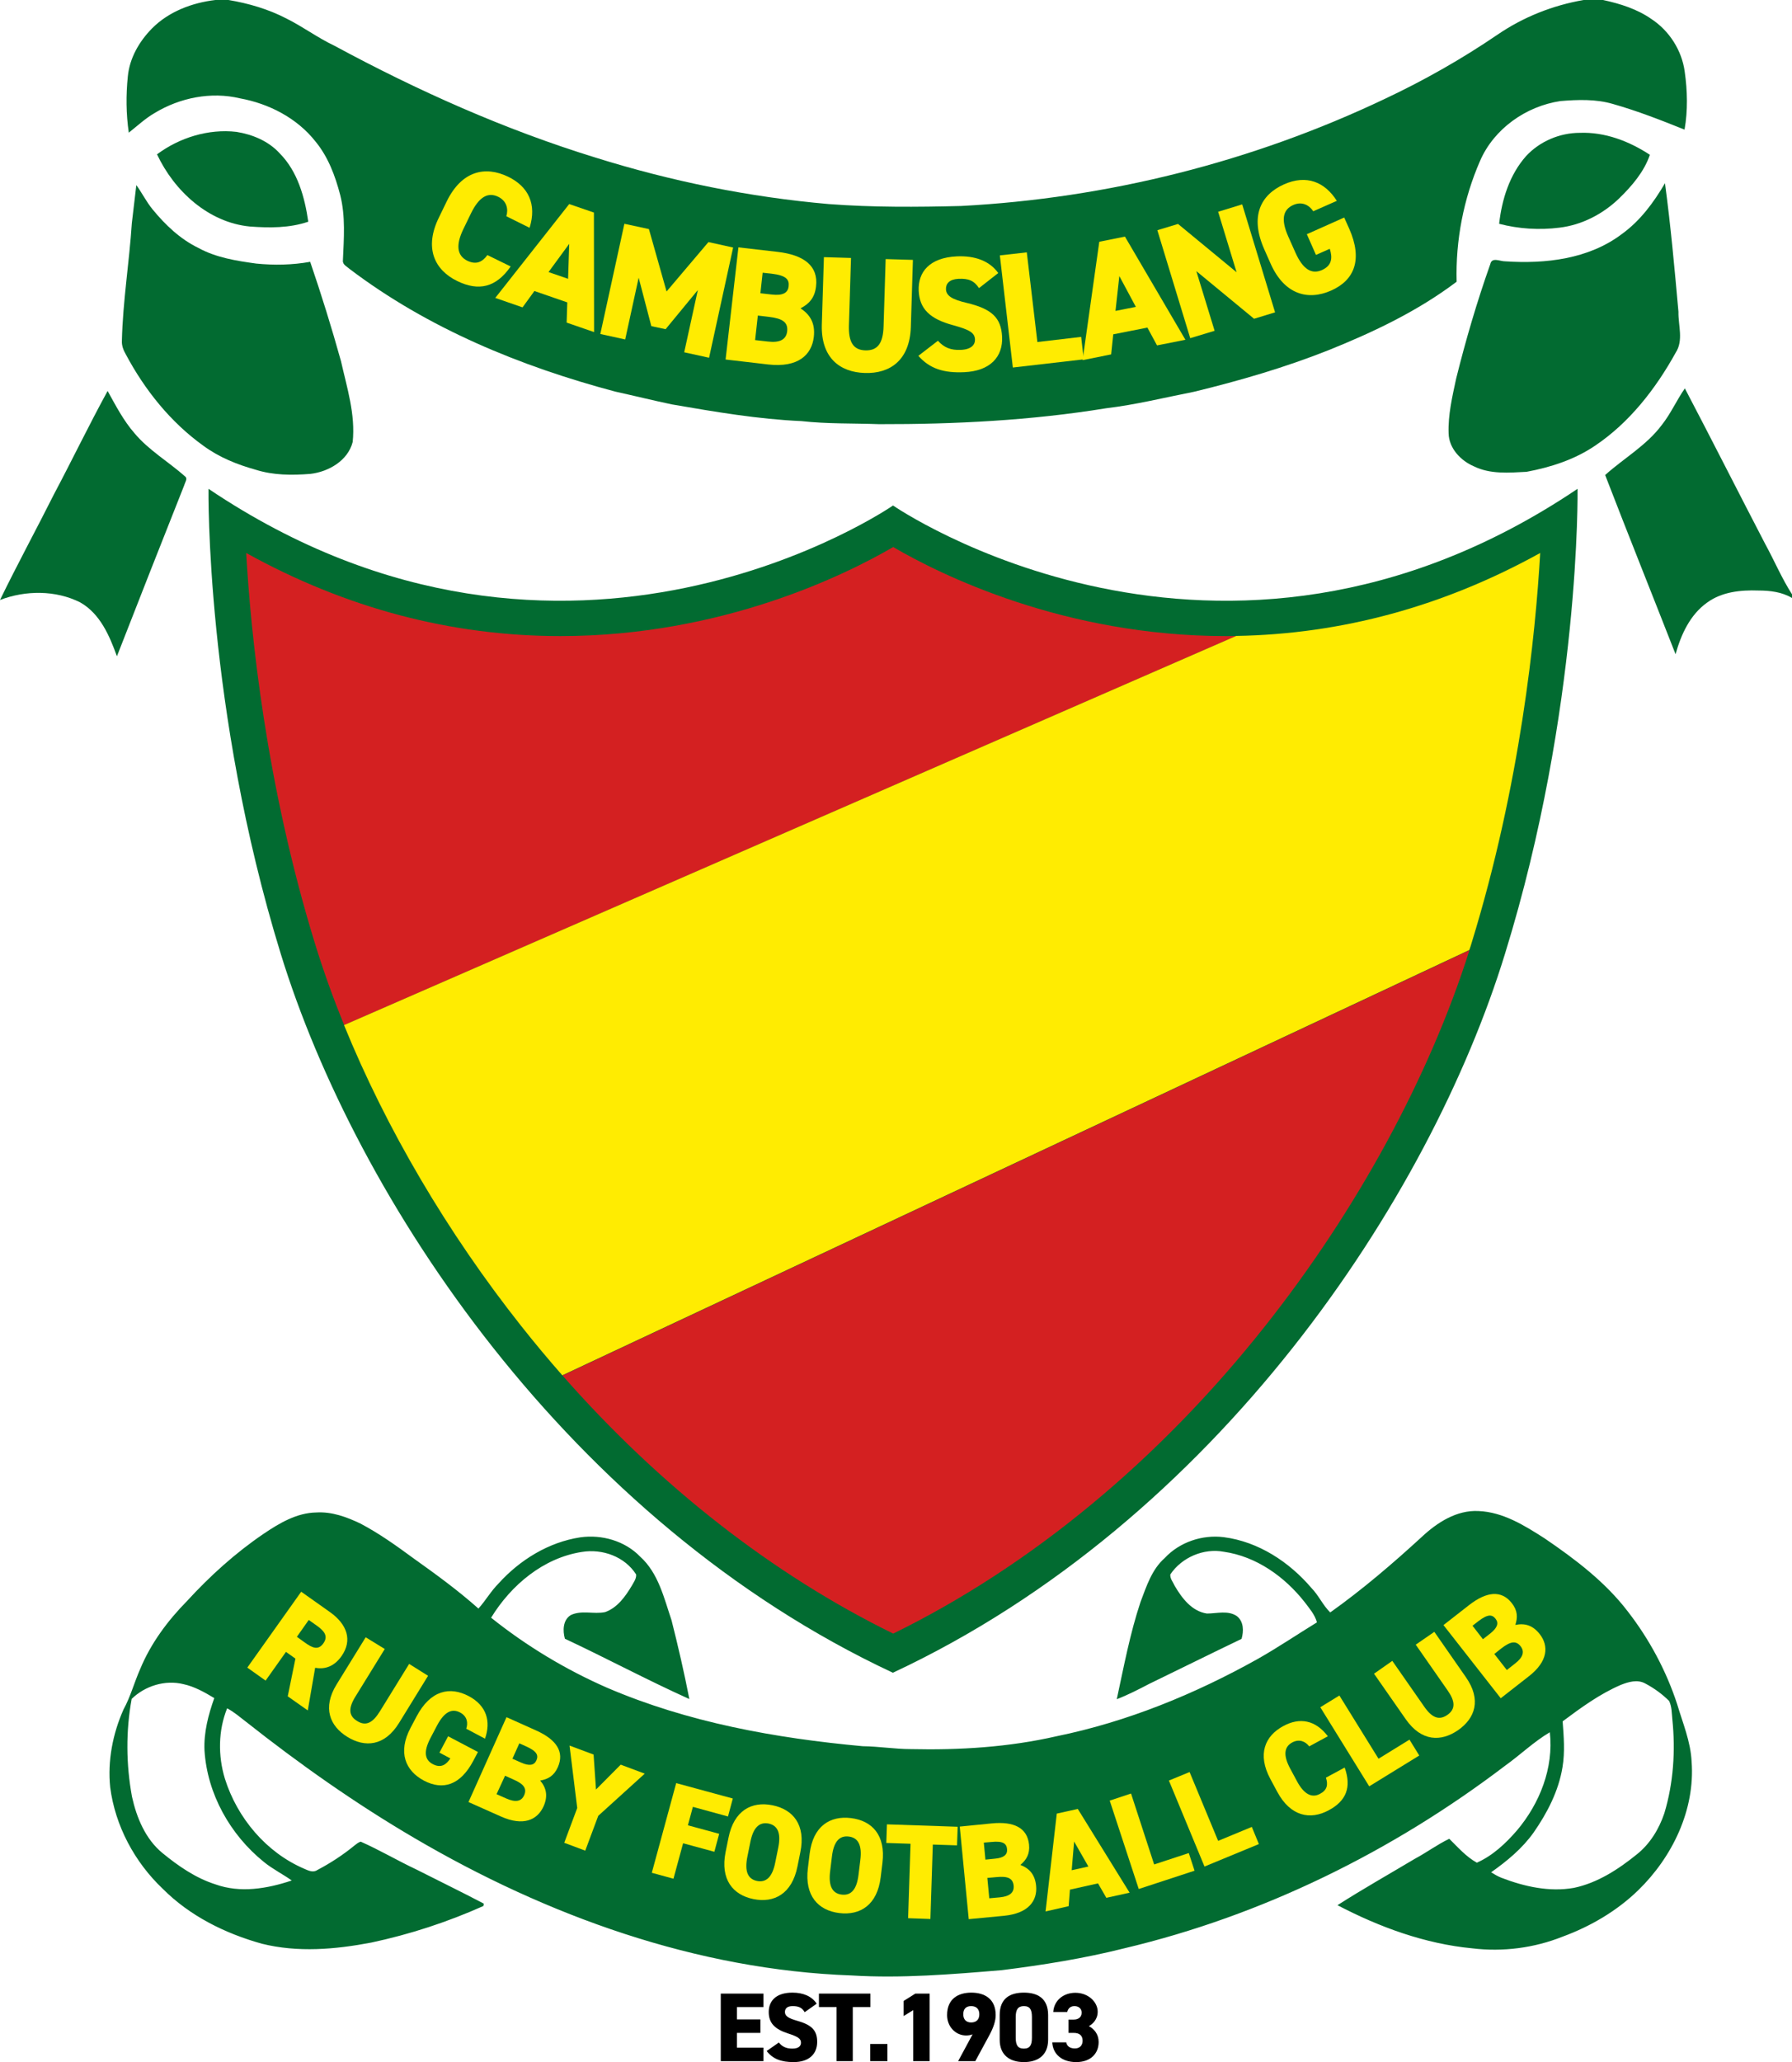 <?xml version="1.0" encoding="utf-8"?>
<!-- Generator: Adobe Illustrator 27.0.0, SVG Export Plug-In . SVG Version: 6.00 Build 0)  -->
<svg version="1.1" id="Layer_1" xmlns="http://www.w3.org/2000/svg" xmlns:xlink="http://www.w3.org/1999/xlink" x="0px" y="0px"
	 viewBox="0 0 1117.3 1285.4" style="enable-background:new 0 0 1117.3 1285.4;" xml:space="preserve">
<style type="text/css">
	.st0{fill:#026B31;}
	.st1{fill:#D42021;}
	.st2{fill:#FFEC01;}
</style>
<g>
	<g>
		<g>
			<g>
				<path class="st0" d="M922.8,100.3c8.7-20.1,28.7-34.1,50.1-37.3c10.9-0.9,22.1-1.3,32.7,1.8c15.2,4.3,30,10.1,44.7,16
					c2.1-11.9,1.8-24.2,0.1-36.2c-1.8-13.2-9.6-25.4-20.7-32.7c-9-6.3-19.6-9.6-30.2-11.9h-12.1c-19.2,3.3-37.6,10.6-53.7,21.6
					c-22.3,15.2-45.8,28.5-70.2,40c-82.6,39.3-173,62-264.3,66.8c-27.5,0.7-55,0.9-82.5-1.2c-49.4-4.3-98.2-14.2-145.5-29
					c-56.5-17.4-110.7-41.6-162.7-69.7c-10.4-4.9-19.7-11.9-30-17C167.3,5.7,155,2.1,142.5,0h-8.2c-14.5,1.7-29.1,7.2-39.5,17.7
					c-8,8.1-14,18.5-15.1,29.9c-1.2,11.7-1.1,23.5,0.6,35.1c5.3-4.2,10.3-8.9,16.2-12.3c15.7-9.5,35.1-13.4,53.1-9.1
					c18.1,3.3,35.6,12.3,47.1,26.9c7.9,9.6,12.3,21.4,15.4,33.3c3.4,13.3,2.3,27.2,1.7,40.8c-0.3,2.7,2.5,3.8,4.1,5.3
					c48.9,37.1,106.7,60.8,165.7,76.5c11.8,2.6,23.5,5.5,35.4,8c26.7,4.6,53.6,9.2,80.7,10.4c16.1,1.8,32.3,1.3,48.4,1.9
					c47.3,0.1,94.7-2.3,141.5-9.9c18.5-2.2,36.6-6.7,54.9-10.3c28.4-6.9,56.6-15.1,83.8-25.9c28.1-11.3,55.7-24.4,79.9-42.7
					C907.5,149.9,912.5,123.9,922.8,100.3z"/>
				<path class="st0" d="M155.8,141.2c12.1,0.9,24.7,1,36.4-3c-2.2-15.3-6.6-31.3-17.8-42.6c-6.9-7.6-16.9-11.8-27-13.4
					c-17.5-2-35.5,3.6-49.5,14C108.6,119,129.9,138.7,155.8,141.2z"/>
				<path class="st0" d="M985,82.8c-12.5,0-25,5.3-33.5,14.5c-10.3,11.6-15.1,27-16.8,42.2c12.2,3.2,25.1,4,37.7,2.4
					c14-1.7,27-8.5,37.1-18.2c8-7.8,15.5-16.5,19.2-27.2C1015.8,88,1000.6,82.2,985,82.8z"/>
				<path class="st0" d="M1044.8,219.8c5-7.7,1.5-17,1.7-25.5c-2.4-26.7-4.8-53.5-8.4-80.1c-7,12-15.5,23.5-26.9,31.7
					c-20.6,15.6-47.7,18.7-72.7,17c-3.1,0.1-8.3-2.9-9.3,1.7c-8.3,23.4-15.3,47.3-21.3,71.4c-2.4,11.2-5.1,22.6-4.7,34.1
					c0.2,9.4,7.6,17.1,15.8,20.6c10.2,5,21.8,4,32.8,3.4c15-2.8,29.9-7.6,42.6-16.2C1015.9,263.5,1032.3,242.4,1044.8,219.8z"/>
				<path class="st0" d="M193.4,163.2c-11.1,2-22.4,2.2-33.6,1.1c-12.4-1.7-25.1-3.7-36.2-9.8c-11.3-5.5-20.5-14.3-28.4-23.9
					c-3.9-4.7-6.6-10.3-10.2-15.2c-1,7.9-1.8,15.8-2.8,23.7c-1.6,24.4-5.6,48.7-6.2,73.2c-0.2,3,0.9,5.9,2.4,8.5
					c11.8,22.2,28,42.5,48.6,57.2c9.7,7.1,20.9,11.6,32.4,14.8c11,3.5,22.7,3.5,34.1,2.6c11.3-1.3,23.4-8.2,26.4-19.9
					c1.8-17.2-3.6-33.9-7.3-50.4C206.8,204.3,200.4,183.7,193.4,163.2z"/>
				<path class="st0" d="M1100.6,339.1c-16.8-32.3-33.2-64.8-50.1-97c-5.1,7.3-8.7,15.6-14.3,22.7c-9.5,12.8-23.7,20.8-35.4,31.3
					c14.4,37.3,29.3,74.4,43.9,111.7c3.4-12.2,9-24.6,19.7-32.2c9.2-6.7,20.9-7.9,32-7.5c7.2,0,14.7,0.9,21,4.7v-2.2
					C1110.9,360.5,1106.3,349.5,1100.6,339.1z"/>
				<path class="st0" d="M115.3,296.9c-10.3-9.1-22.5-16.2-31.4-26.8c-6.9-7.9-11.7-17.2-16.8-26.4C55.5,264.9,45,286.7,33.7,308
					C22.6,330.1,10.8,351.8,0,374c15.9-6.1,34.7-6.2,50,1.5c12.4,7,18.3,20.8,22.9,33.6c13.9-35.6,27.9-71.2,42-106.7
					C115.3,300.7,117.3,298.3,115.3,296.9z"/>
			</g>
		</g>
		<path class="st0" d="M1054.7,1098c-0.6-12.4-5.5-23.9-9-35.7c-6.8-20.8-17.3-40.4-30.7-57.7c-14.1-18.5-32.9-32.7-52-45.7
			c-12.5-8-25.9-16.4-41.2-17c-13.6-0.7-25.8,7.2-35.3,16.1c-18.2,16.7-37,32.8-57.1,47.1c-4.5-4.3-7.2-10.6-11.7-15.2
			c-13.9-16.3-33.1-28.9-54.6-31.7c-13.4-1.7-27.6,3-36.9,13c-8.1,7.1-11.4,17.7-15.1,27.4c-6.6,19.8-10.4,40.3-14.8,60.6
			c7-2.7,13.6-6.1,20.3-9.6c19.2-9.3,38.3-18.8,57.5-28c1.4-4.8,1.4-10.7-2.8-14.1c-5.5-3.9-12.6-1.7-18.8-1.7
			c-9.4-1.4-15.6-9.6-20.1-17.3c-1-2.3-3-4.5-2.7-7.1c7.1-10.6,20.8-16.5,33.4-14.1c20.2,2.9,37.8,15.5,50.2,31.2
			c3,4,6.5,7.9,7.8,12.8c-12.4,7.6-24.5,15.8-37.1,22.9c-39.2,21.9-81.3,39.1-125.3,48.1c-29.7,6.8-60.4,8.7-90.8,8
			c-10,0-20-1.7-30-1.8c-54.4-5-109-14.8-159.5-36.5c-25.8-11.3-50.2-26-72.2-43.6c12.4-20.3,32.6-37.3,56.6-41
			c12.8-2.1,26.7,2.9,33.8,14c0.3,2.6-1.5,4.9-2.7,7.1c-4,6.7-9,13.7-16.6,16.4c-7.1,1.5-14.7-1.4-21.5,1.9c-4.9,3.1-5,9.7-3.6,14.7
			c26,12.2,51.4,25.8,77.6,37.6c-3.2-16.5-7-32.9-11.1-49.1c-4.7-13.9-8.2-29.4-19.5-39.6c-9.5-9.9-24-14-37.4-12.1
			c-19.7,3-37.6,14-50.9,28.7c-4.8,4.8-8.1,10.7-12.6,15.7c-12.8-11.4-26.7-21.5-40.6-31.4c-10.6-7.8-21.4-15.5-33-21.6
			c-8.6-4.1-17.8-7.5-27.5-6.9c-12.2,0.2-23.1,6.7-33,13.4c-17.5,11.9-33.3,26.2-47.6,41.8c-12.1,12.3-22.6,26.4-29.2,42.4
			c-3.7,8.3-6,17.2-10.4,25.2c-6.7,15.1-10,32-8.3,48.5c3.1,24,15.2,46.6,32.7,63.2c16.9,17,38.9,27.9,61.8,34.3
			c22.4,5.6,45.8,3.6,68.3-0.7c24-5.1,47.5-12.8,69.9-22.8c0.1-0.4,0.2-1.2,0.2-1.5c-13.9-7.3-28.1-14.2-42.1-21.3
			c-11.7-5.5-22.8-12.1-34.6-17.3c-1.5,0.4-2.7,1.5-3.9,2.4c-7.2,5.9-15,11-23.2,15.3c-2.6,1.8-5.6,0.3-8.1-0.8
			c-23.8-10.2-41.8-31.7-49.5-56.2c-4.3-14.2-4.2-29.9,1.4-43.8c4.3,2.2,7.9,5.4,11.7,8.3c33.4,26.4,68.3,51,105,72.5
			c82.8,48.6,176.2,82.3,272.7,85.7c31.2,1.9,62.5-0.7,93.6-3.3c25.6-3.2,51.2-7.3,76.3-13.6c86.2-20.4,167.3-60.4,237.6-113.9
			c9.4-6.7,17.8-14.9,27.8-20.8c2.5,22.2-6.3,44.4-20.5,61.2c-7,8.1-15.2,15.8-25,20.1c-6.7-3.7-11.8-9.6-17.2-14.9
			c-7.5,3.6-14.2,8.6-21.5,12.5c-16.1,9.6-32.4,18.8-48.2,28.9c26.2,13.7,54.6,24.1,84.1,26.9c19,2.3,38.5-0.2,56.3-7.3
			c17.4-6.4,33.8-16,47.1-28.9C1042.6,1157.7,1057,1128.2,1054.7,1098z M164.6,1160.7c5.4,4.4,11.7,7.5,17.3,11.5
			c-15.2,5.1-32.1,8-47.6,2.4c-12.3-3.9-23.1-11.4-33-19.5c-10.6-8.7-16.1-22-19-35.1c-3.7-20.1-3.9-40.9-0.2-61
			c8.3-8.1,20.8-12,32.2-9.2c7,1.5,13.3,5.1,19.3,8.7c-3.7,10.4-6.6,21.4-6.1,32.6C129.2,1118.3,143.6,1143.8,164.6,1160.7z
			 M1037.7,1130.3c-3.3,9.8-8.9,19-17,25.5c-11.6,9.4-24.6,17.9-39.4,21c-15.3,2.7-30.9-0.8-45.2-6.3c-2.3-0.9-4.4-2.2-6.4-3.4
			c9.9-7,19.4-14.8,26.5-24.8c8.5-12.2,15.6-25.9,18-40.7c1.6-9.5,0.8-19.1,0.1-28.6c11.4-8.5,23-17,36.2-22.7
			c4.8-1.9,10.4-3.6,15.3-0.9c5.5,2.9,10.6,6.6,14.9,10.9c1.7,3.6,1.6,7.6,2,11.5C1044.7,1091.3,1043.4,1111.4,1037.7,1130.3z"/>
		<path class="st0" d="M983.6,304.7c-223.8,150.7-426.8,10.4-426.8,10.4s-202.9,140.3-426.8-10.4c0,0-2,137,45,289.7
			s179.5,353.7,381.7,448.3c202.3-94.6,334.8-295.6,381.7-448.3C985.6,441.7,983.6,304.7,983.6,304.7z"/>
		<path class="st1" d="M764.4,396.5C764.4,396.5,764.4,396.5,764.4,396.5c-101.2,0-178.4-38.5-207.5-55.5
			c-29.2,17-106.4,55.5-207.5,55.5c-68,0-133.8-17.4-195.9-51.8c2.9,50.8,12.3,144,42.8,243.2c5.2,16.9,11.3,34,18.3,51.1
			l556.3-242.6C768.7,396.5,766.5,396.5,764.4,396.5z"/>
		<path class="st2" d="M917.5,587.9c30.5-99.1,39.9-192.4,42.8-243.2c-60.2,33.3-123.8,50.6-189.5,51.7L214.5,639
			c26.2,64.3,64.4,129.4,110.5,187.6c8.3,10.5,16.9,20.8,25.6,30.7l565.5-265.1C916.6,590.8,917.1,589.4,917.5,587.9z"/>
		<path class="st1" d="M350.7,857.4c60.7,69.1,131.3,124.2,206.2,160.9c85.7-42,165.7-108.1,231.8-191.6
			c57.4-72.4,102.5-155.5,127.5-234.4L350.7,857.4z"/>
		<g>
			<g>
				<path class="st2" d="M315.7,134.8c1.3-4.3,0.4-9.4-5-12.1c-6.3-3.1-11.9-0.2-17,10.2l-4.8,9.9c-4.8,9.9-4,16.5,2.4,19.7
					c5.4,2.6,9.2,1.1,12.6-3.5l14.5,7.1c-9.1,13.1-19.9,15.6-33.3,9.1c-14.4-7-20.7-20.9-11.4-39.7l4.8-9.9
					c9.3-19.1,24-22.4,38.4-15.4c12.5,6.1,17.9,17,13.3,31.8L315.7,134.8z"/>
				<path class="st2" d="M308.8,185.7l46.1-58.5l15.4,5.3l0.1,74.5l-17.1-5.9l0.4-12.6l-20.5-7.1l-7.4,10.2L308.8,185.7z M342,169.6
					l12.2,4.2l0.7-21.8L342,169.6z"/>
				<path class="st2" d="M415.6,181.7l26.1-30.8l15.4,3.4l-15,68.7l-15.5-3.4l8.5-38.8l-20.1,24.4l-8.9-1.9l-7.9-30.2l-8.4,38.5
					l-15.5-3.4l15-68.7l15.3,3.3L415.6,181.7z"/>
				<path class="st2" d="M484.8,157c16.5,1.9,25.5,8.8,24,21.5c-0.8,7.2-4.4,11-9.7,13.7c6,3.9,9.3,9.3,8.3,17.9
					c-1.3,11.1-9.8,19.2-28.4,17.1l-26.6-3.1l8-69.9L484.8,157z M470.8,212l8,0.9c7.5,0.9,11.4-1.3,12-6.4c0.6-5.7-3-8-11.5-9
					l-6.8-0.8L470.8,212z M474.1,182.8l7.1,0.8c6.8,0.8,10.1-1,10.5-5.1c0.5-4.2-1.4-6.8-10.6-7.9l-5.6-0.6L474.1,182.8z"/>
				<path class="st2" d="M569.2,162l-1.3,41.9c-0.7,20.8-13.1,29.1-28.7,28.6c-15.6-0.5-27.4-9.5-26.8-30.2l1.3-42l16.9,0.5l-1.3,42
					c-0.3,10.3,2.6,15.4,10.3,15.6c7.7,0.2,11-4.6,11.3-14.9l1.3-42L569.2,162z"/>
				<path class="st2" d="M610.4,179.6c-3-4.6-6.5-6.1-12.8-5.8c-5.6,0.3-7.9,2.9-7.8,6.5c0.2,4.2,4,6.4,12.9,8.5
					c15.5,3.7,21.5,9.1,22.1,21.1c0.6,12.7-7.6,21.4-23.6,22.1c-12.8,0.6-21.6-2.2-28.6-10.2l12.2-9.4c3.7,4.2,8,6,14.3,5.7
					c6.5-0.3,8.9-3.2,8.8-6.5c-0.2-4.1-3.1-6-13.7-8.9c-14.5-3.9-20.9-10.2-21.4-21.5c-0.5-11.6,6.7-20.6,23.8-21.4
					c11.2-0.5,20.4,2.8,25.8,10.4L610.4,179.6z"/>
				<path class="st2" d="M646.8,213.2l27.3-3.2l1.6,14l-44.2,5.1l-8.1-69.9l16.8-1.9L646.8,213.2z"/>
				<path class="st2" d="M675,224.5l10.4-73.8l16-3.2l37.7,64.3l-17.7,3.5l-6-11.1l-21.3,4.2l-1.3,12.5L675,224.5z M695.5,193.8
					l12.7-2.5l-10.3-19.2L695.5,193.8z"/>
				<path class="st2" d="M774.5,127.4l20.5,67.3l-13.1,4L745.9,169l11.4,37.2l-15.2,4.6l-20.5-67.3l12.9-3.9l36.5,30.1l-11.5-37.7
					L774.5,127.4z"/>
				<path class="st2" d="M838.1,135.6l3.1,6.9c8.5,19.2,3.4,32.1-11.2,38.6c-14.6,6.5-29.3,2.4-37.8-16.8l-3.9-8.8
					c-9.2-20.7-2.3-34.1,12.3-40.6c14-6.2,25.4-1.5,32.9,10.3l-14.7,6.5c-2.4-3.7-6.9-6.4-12.5-3.9c-6.4,2.9-7.8,9-3.1,19.6
					l4.5,10.1c4.7,10.5,10.2,13.7,16.6,10.8c6.2-2.8,6.6-7.6,4.8-13.2l-8.6,3.8l-5.7-12.9L838.1,135.6z"/>
			</g>
		</g>
		<g>
			<g>
				<path class="st2" d="M179.4,1057.4l4.8-23.5l-5.9-4.2l-12.7,17.9l-11.4-8.1l33.6-47.3l17.8,12.6c10.9,7.7,14.3,17.7,7.3,27.6
					c-4.4,6.2-10.1,8.4-16.4,7.2l-4.6,26.6L179.4,1057.4z M190.1,1023.9c4.6,3.3,8.3,5,11.5,0.5c3.2-4.5,0.6-7.7-4-11l-5.1-3.6
					l-7.4,10.5L190.1,1023.9z"/>
				<path class="st2" d="M266.9,1044.6l-18.1,29.4c-9,14.6-21.3,15.4-32.2,8.7c-10.9-6.7-15.7-18.1-6.8-32.6l18.2-29.5l11.9,7.3
					l-18.2,29.5c-4.5,7.2-4.5,12.1,1,15.4c5.4,3.4,9.7,1.2,14.2-6.1l18.2-29.5L266.9,1044.6z"/>
				<path class="st2" d="M298,1092.1l-2.9,5.5c-8.1,15.3-19,18.5-30.7,12.4c-11.7-6.2-16.5-17.7-8.4-33l3.7-7
					c8.7-16.5,20.9-18.9,32.6-12.7c11.1,5.9,13.9,15.7,10.1,26.5l-11.7-6.2c1.2-3.5,0.7-7.7-3.8-10.1c-5.1-2.7-9.8-0.5-14.3,7.9
					l-4.2,8c-4.4,8.4-3.7,13.6,1.5,16.3c5,2.6,8.3,0.4,10.9-3.6l-6.8-3.6l5.4-10.2L298,1092.1z"/>
				<path class="st2" d="M334.3,1078.7c12.5,5.6,17.8,13.2,13.5,22.9c-2.4,5.4-6.2,7.5-11,8.3c3.8,4.5,5,9.6,2.1,16.1
					c-3.8,8.4-12.5,12.6-26.6,6.3l-20.2-9l23.7-52.9L334.3,1078.7z M309.6,1118.4l6.1,2.7c5.7,2.5,9.3,1.9,11.1-2
					c1.9-4.3-0.3-7.1-6.8-9.9l-5.1-2.3L309.6,1118.4z M319.5,1096.3l5.4,2.4c5.1,2.3,8.2,1.7,9.5-1.3c1.4-3.1,0.6-5.7-6.4-8.8
					l-4.2-1.9L319.5,1096.3z"/>
				<path class="st2" d="M370.1,1093.7l1.5,21.8l15.4-15.5l15,5.6l-29,26.3l-8.1,21.7l-13.1-4.9l8.1-21.7l-4.8-38.9L370.1,1093.7z"
					/>
				<path class="st2" d="M456.9,1121.1l-3,11.2l-21.9-6l-3.1,11.5l19.5,5.3l-3,11.2l-19.5-5.3l-6,22.1l-13.5-3.7l15.2-55.9
					L456.9,1121.1z"/>
				<path class="st2" d="M469.8,1183.8c-12.9-2.6-20.8-12.3-17.4-29.3l1.8-8.9c3.4-17.1,14.5-22.9,27.4-20.3
					c12.9,2.6,20.9,12.2,17.4,29.3l-1.8,8.9C493.8,1180.5,482.7,1186.4,469.8,1183.8z M466,1157.3c-1.9,9.3,0.3,14,6,15.2
					c5.7,1.1,9.6-2.4,11.4-11.7l1.8-8.9c1.9-9.3-0.3-14-6-15.2c-5.7-1.1-9.6,2.4-11.4,11.7L466,1157.3z"/>
				<path class="st2" d="M523.3,1192.5c-13.1-1.6-21.7-10.7-19.6-27.9l1.1-9c2.1-17.3,12.7-23.9,25.8-22.3
					c13.1,1.6,21.7,10.6,19.6,27.9l-1.1,9C547,1187.4,536.4,1194.1,523.3,1192.5z M517.6,1166.3c-1.2,9.4,1.4,14,7.2,14.7
					c5.8,0.7,9.4-3.1,10.5-12.5l1.1-9c1.2-9.4-1.4-14-7.2-14.7c-5.8-0.7-9.4,3.1-10.5,12.5L517.6,1166.3z"/>
				<path class="st2" d="M597.1,1138.7l-0.4,11.6l-15.1-0.5l-1.5,46.4l-13.9-0.5l1.5-46.4l-15.1-0.5l0.4-11.6L597.1,1138.7z"/>
				<path class="st2" d="M618.5,1136.6c13.6-1.3,22,2.7,23.1,13.2c0.6,5.9-1.7,9.6-5.4,12.7c5.5,2.1,9.1,5.9,9.8,13
					c0.9,9.2-4.6,17.2-20,18.7l-22,2.1l-5.6-57.7L618.5,1136.6z M614.4,1159.2l5.9-0.6c5.6-0.5,7.9-2.5,7.6-5.9
					c-0.3-3.4-2.3-5.3-9.9-4.5l-4.6,0.4L614.4,1159.2z M616.8,1183.3l6.6-0.6c6.2-0.6,9-3,8.6-7.3c-0.5-4.7-3.8-6-10.8-5.3l-5.6,0.5
					L616.8,1183.3z"/>
				<path class="st2" d="M651.9,1191.5l7-61l13.1-2.9l32.3,52.2l-14.5,3.2l-5.2-9l-17.5,3.9l-0.8,10.3L651.9,1191.5z M668.2,1165.8
					l10.4-2.3l-8.9-15.6L668.2,1165.8z"/>
				<path class="st2" d="M719.6,1162.2l21.6-7.1l3.6,11l-34.8,11.4l-18.1-55.1l13.3-4.4L719.6,1162.2z"/>
				<path class="st2" d="M759.5,1147.5l21-8.7l4.4,10.7l-33.9,14l-22.2-53.6l12.9-5.3L759.5,1147.5z"/>
				<path class="st2" d="M816.3,1088.6c-2.3-3-6.1-4.8-10.5-2.5c-5.1,2.7-5.9,7.9-1.4,16.3l4.3,8c4.3,8,9.2,10.6,14.3,7.8
					c4.4-2.3,5.2-5.6,3.7-10.1l11.7-6.3c4.4,12.4,0.9,20.8-9.9,26.6c-11.6,6.3-23.9,3.8-32.1-11.4l-4.3-8
					c-8.3-15.4-3.5-26.9,8.1-33.1c10.1-5.5,20-3.8,27.7,6.4L816.3,1088.6z"/>
				<path class="st2" d="M859.5,1096.3l19.3-11.9l6.1,9.9l-31.2,19.2l-30.5-49.3l11.9-7.3L859.5,1096.3z"/>
				<path class="st2" d="M894.3,1017.2l19.7,28.3c9.8,14.1,5.7,25.6-4.9,33c-10.6,7.3-22.8,7.2-32.6-6.8l-19.8-28.4l11.4-8
					l19.8,28.4c4.8,7,9.3,8.9,14.5,5.3c5.2-3.6,5-8.5,0.1-15.4l-19.8-28.4L894.3,1017.2z"/>
				<path class="st2" d="M916,1000.5c10.8-8.4,20.1-9.5,26.6-1.2c3.7,4.7,3.7,9,2.2,13.6c5.8-1.2,10.8,0.1,15.2,5.7
					c5.7,7.3,5.3,17-6.9,26.4l-17.4,13.6L900,1013L916,1000.5z M924.6,1021.8l4.6-3.6c4.4-3.5,5.4-6.4,3.3-9.1
					c-2.1-2.7-4.7-3.2-10.8,1.5l-3.6,2.8L924.6,1021.8z M939.5,1041l5.2-4.1c4.9-3.8,6-7.3,3.4-10.7c-2.9-3.7-6.4-3-12,1.3l-4.4,3.5
					L939.5,1041z"/>
			</g>
		</g>
	</g>
	<g>
		<path d="M476,1242.7v8.4h-16.5v7.7h14.6v8.4h-14.6v9.2H476v8.4h-26.6v-42.1H476z"/>
		<path d="M501.7,1254.3c-1.6-2.8-3.7-3.8-7.5-3.8c-3.4,0-4.8,1.5-4.8,3.7c0,2.5,2.2,3.9,7.5,5.4c9.2,2.6,12.6,6,12.6,13.2
			c0,7.6-5.1,12.6-14.7,12.6c-7.7,0-12.9-1.9-16.8-6.9l7.6-5.3c2.1,2.6,4.6,3.8,8.4,3.8c3.9,0,5.4-1.6,5.4-3.7
			c0-2.4-1.7-3.7-7.9-5.7c-8.5-2.7-12.2-6.6-12.2-13.4c0-7,4.6-12.1,14.8-12.1c6.7,0,12.1,2.3,15.1,6.9L501.7,1254.3z"/>
		<path d="M542.7,1242.7v8.4h-11v33.7h-10.1v-33.7h-11v-8.4H542.7z"/>
		<path d="M553.3,1284.8h-10.7v-10.7h10.7V1284.8z"/>
		<path d="M579.5,1284.8h-10.1V1253l-6,3.7v-9.4l7.3-4.6h8.9V1284.8z"/>
		<path d="M606.4,1268.1c-1.4,0.5-2.5,0.7-4.1,0.7c-6.3,0-11.8-5.3-11.8-12.7c0-10.2,7-14,15.1-14c8.2,0,15.2,3.8,15.2,14
			c0,3.5-1.2,7.6-4.3,13.2l-8.4,15.5h-10.7L606.4,1268.1z M605.5,1250.5c-3.5,0-4.9,2.1-4.9,5.1c0,2.9,1.5,5.1,4.9,5.1
			c3.5,0,5.1-2.1,5.1-5.1C610.6,1252.6,609,1250.5,605.5,1250.5z"/>
		<path d="M638.4,1285.4c-8.2,0-15.1-3.8-15.1-14v-15.3c0-10.9,7-14,15.1-14s15.1,3.2,15.1,14v15.3
			C653.5,1281.6,646.6,1285.4,638.4,1285.4z M633.3,1270.2c0,4.5,1.2,6.8,5.1,6.8c3.8,0,5-2.3,5-6.8v-12.9c0-4.5-1.2-6.8-5-6.8
			c-3.8,0-5.1,2.3-5.1,6.8V1270.2z"/>
		<path d="M666.2,1258.9h3.3c2.6,0,4.9-1.3,4.9-4.3c0-2.6-1.9-4.1-4.5-4.1c-2.5,0-4,1.5-4.5,3.7h-8.7c0.4-7,6.1-12,13.8-12
			c8,0,13.9,5.7,13.9,11.8c0,4.9-3.2,7.7-5.5,9c3.4,1.8,6.1,5.1,6.1,9.9c0,7-4.8,12.5-14,12.5s-14.6-5.2-14.9-12.3h8.7
			c0.4,2.3,2.2,3.8,5.4,3.8c3.2,0,4.8-2.1,4.8-4.8c0-3.1-1.8-4.9-5.5-4.9h-3.3V1258.9z"/>
	</g>
</g>
</svg>
